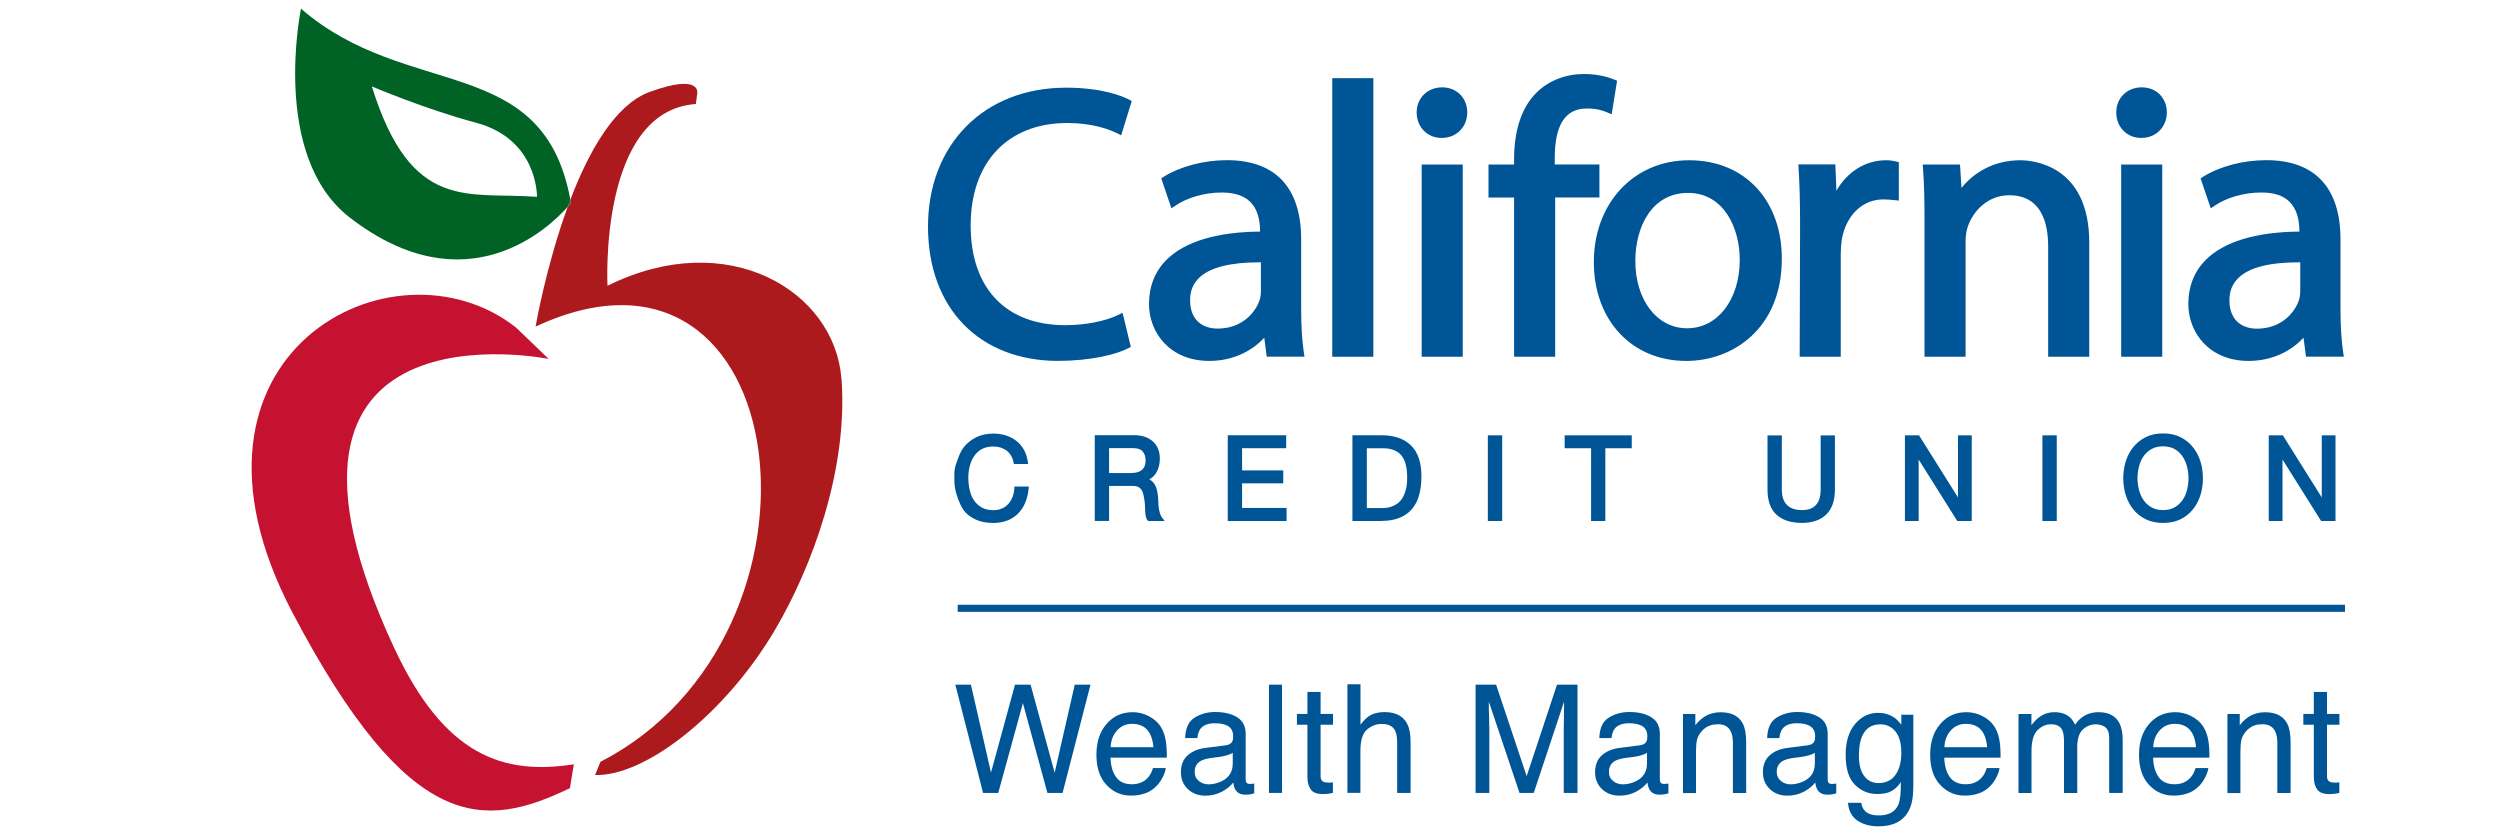 <?xml version="1.0" encoding="UTF-8" standalone="no"?>
<svg xmlns="http://www.w3.org/2000/svg" id="Layer_1" viewBox="0 0 300 100">
    
  <defs>
        
    <style>
      .cls-1 {
        fill: #006225;
      }

      .cls-2 {
        fill: #006225;
      }

      .cls-3 {
        fill: #005596;
      }

      .cls-4 {
        fill: #c41230;
      }

      .cls-5 {
        fill: #ad1a1e;
      }
    </style>
      
  </defs>
    
  <g>
        
    <g>
            
      <g>
                
        <path class="cls-3" d="M135.17,41.4c-1.42.73-4.4,1.46-8.15,1.46-8.71,0-15.21-5.5-15.21-15.67s6.55-16.22,16.13-16.22c3.8,0,6.28.83,7.33,1.38l-1.01,3.25c-1.47-.73-3.62-1.28-6.19-1.28-7.24,0-12.05,4.63-12.05,12.74,0,7.61,4.35,12.42,11.82,12.42,2.47,0,4.95-.5,6.55-1.28l.78,3.21Z"/>
                
        <path class="cls-3" d="M127.02,43.31c-9.51,0-15.66-6.33-15.66-16.12s6.66-16.67,16.58-16.67c4.46,0,6.9,1.09,7.54,1.43l.33.17-1.27,4.12-.47-.24c-.93-.46-2.93-1.24-5.99-1.24-7.16,0-11.6,4.71-11.6,12.29s4.25,11.97,11.37,11.97c2.35,0,4.78-.47,6.36-1.24l.5-.24.99,4.09-.31.16c-1.35.7-4.36,1.51-8.36,1.51ZM127.93,11.42c-9.38,0-15.68,6.34-15.68,15.77s5.66,15.22,14.77,15.22c3.55,0,6.24-.65,7.63-1.26l-.57-2.33c-1.68.7-3.97,1.1-6.24,1.1-7.57,0-12.27-4.93-12.27-12.86s4.79-13.19,12.5-13.19c2.18,0,4.26.39,5.91,1.11l.74-2.39c-1.32-.59-3.69-1.16-6.79-1.16Z"/>
              
      </g>
            
      <g>
                
        <path class="cls-3" d="M155.7,37.05c0,1.92.09,3.8.32,5.31h-3.62l-.37-2.79h-.14c-1.19,1.74-3.62,3.3-6.78,3.3-4.49,0-6.78-3.16-6.78-6.37,0-5.36,4.77-8.29,13.33-8.25v-.46c0-1.83-.5-5.18-5.04-5.13-2.11,0-4.26.6-5.82,1.65l-.92-2.7c1.83-1.15,4.54-1.93,7.33-1.93,6.83,0,8.48,4.63,8.48,9.07v8.29ZM151.75,31.04c-4.4-.09-9.39.69-9.39,5,0,2.66,1.74,3.85,3.76,3.85,2.93,0,4.81-1.83,5.45-3.71.14-.41.18-.87.18-1.28v-3.85Z"/>
                
        <path class="cls-3" d="M145.11,43.31c-4.75,0-7.23-3.43-7.23-6.82,0-2.13.71-3.93,2.12-5.33,2.18-2.17,6.05-3.33,11.21-3.37h0c0-1.6-.4-2.8-1.19-3.58-.76-.75-1.92-1.1-3.39-1.11-2.04,0-4.12.59-5.57,1.57l-.49.33-1.22-3.6.3-.19c2-1.25,4.83-1.99,7.57-1.99,5.84,0,8.92,3.29,8.92,9.52v8.29c0,2.1.11,3.87.32,5.25l.08.52h-4.53l-.3-2.28c-1.31,1.45-3.57,2.79-6.59,2.79ZM151.46,28.7c-5.04,0-8.78,1.07-10.82,3.11-1.23,1.23-1.86,2.81-1.86,4.69,0,2.85,1.98,5.92,6.33,5.92,3.16,0,5.38-1.6,6.41-3.1l.13-.2h.77l.37,2.79h2.71c-.17-1.34-.25-2.97-.25-4.87v-8.29c0-5.72-2.7-8.62-8.03-8.62-2.44,0-4.95.62-6.79,1.68l.62,1.82c1.59-.92,3.64-1.41,5.68-1.42,1.69,0,3.01.46,3.93,1.37.97.96,1.46,2.38,1.46,4.21v.91h-.45c-.07,0-.13,0-.2,0ZM146.12,40.33c-2.56,0-4.21-1.69-4.21-4.3,0-1.34.45-2.45,1.32-3.31,1.53-1.5,4.41-2.22,8.52-2.13h.44v4.3c0,.54-.07,1.02-.21,1.43-.63,1.85-2.55,4.02-5.88,4.02ZM151.1,31.48c-3.52,0-5.95.63-7.23,1.88-.71.7-1.06,1.57-1.06,2.67,0,2.13,1.24,3.4,3.31,3.4,2.85,0,4.49-1.84,5.03-3.41.1-.31.16-.7.16-1.14v-3.41c-.07,0-.14,0-.21,0Z"/>
              
      </g>
            
      <g>
                
        <path class="cls-3" d="M160.32,9.83h4.03v32.53h-4.03V9.83Z"/>
                
        <path class="cls-3" d="M164.8,42.81h-4.93V9.38h4.93v33.43ZM160.77,41.91h3.14V10.28h-3.14v31.64Z"/>
              
      </g>
            
      <g>
                
        <path class="cls-3" d="M172.97,16.1c-1.51,0-2.52-1.19-2.52-2.61s1.05-2.57,2.61-2.57,2.57,1.14,2.57,2.57-1.01,2.61-2.61,2.61h-.05ZM171.05,42.36v-22.18h4.03v22.18h-4.03Z"/>
                
        <path class="cls-3" d="M175.53,42.81h-4.93v-23.07h4.93v23.07ZM171.49,41.91h3.14v-21.28h-3.14v21.28ZM173.02,16.55h-.05c-1.69,0-2.97-1.31-2.97-3.06s1.32-3.01,3.06-3.01,3.01,1.27,3.01,3.01-1.29,3.06-3.06,3.06ZM173.06,11.38c-1.25,0-2.16.89-2.16,2.12s.87,2.16,2.07,2.16h.05c1.27,0,2.16-.89,2.16-2.16s-.87-2.12-2.12-2.12Z"/>
              
      </g>
            
      <g>
                
        <path class="cls-3" d="M182.13,42.36v-19.11h-3.07v-3.07h3.07v-1.05c0-3.12.73-5.96,2.61-7.74,1.51-1.47,3.53-2.06,5.36-2.06,1.47,0,2.66.32,3.44.64l-.5,3.12c-.64-.27-1.42-.5-2.61-.5-3.39,0-4.31,3.03-4.31,6.41v1.19h5.36v3.07h-5.31v19.11h-4.03Z"/>
                
        <path class="cls-3" d="M186.62,42.81h-4.93v-19.11h-3.07v-3.96h3.07v-.61c0-3.57.95-6.36,2.75-8.07,1.45-1.41,3.46-2.18,5.67-2.18,1.71,0,3,.42,3.61.67l.33.14-.65,4.03-.53-.23c-.54-.23-1.26-.47-2.44-.47-2.6,0-3.86,1.95-3.86,5.97v.75h5.36v3.96h-5.31v19.11ZM182.58,41.91h3.14v-19.11h5.31v-2.17h-5.36v-1.64c0-5.67,2.59-6.86,4.76-6.86.99,0,1.71.16,2.26.34l.36-2.21c-.62-.22-1.64-.48-2.94-.48-1.14,0-3.31.25-5.05,1.93-1.62,1.54-2.48,4.11-2.48,7.42v1.5h-3.07v2.17h3.07v19.11Z"/>
              
      </g>
            
      <g>
                
        <path class="cls-3" d="M202.34,42.86c-5.96,0-10.63-4.4-10.63-11.41,0-7.42,4.9-11.78,11-11.78s10.68,4.63,10.68,11.36c0,8.25-5.73,11.82-11,11.82h-.05ZM202.48,39.84c3.85,0,6.74-3.62,6.74-8.66,0-3.76-1.88-8.48-6.64-8.48s-6.78,4.4-6.78,8.62c0,4.86,2.75,8.52,6.64,8.52h.05Z"/>
                
        <path class="cls-3" d="M202.39,43.31h-.05c-6.52,0-11.08-4.88-11.08-11.86s4.71-12.22,11.44-12.22,11.12,4.86,11.12,11.81c0,8.43-5.93,12.27-11.45,12.27ZM202.71,20.13c-6.31,0-10.55,4.55-10.55,11.33s4.19,10.96,10.18,10.96h.05c5.25,0,10.55-3.52,10.55-11.37,0-6.53-4.11-10.91-10.23-10.91ZM202.48,40.29h-.05c-4.11,0-7.09-3.77-7.09-8.97,0-4.51,2.24-9.06,7.23-9.06s7.09,4.63,7.09,8.92c0,5.28-3.02,9.11-7.19,9.11ZM202.57,23.15c-4.38,0-6.33,4.1-6.33,8.17,0,4.68,2.6,8.07,6.19,8.07h.05c3.64,0,6.29-3.45,6.29-8.21,0-3.87-1.94-8.03-6.2-8.03Z"/>
              
      </g>
            
      <g>
                
        <path class="cls-3" d="M216.45,27.1c0-2.61-.05-4.86-.18-6.92h3.53l.18,4.35h.14c1.01-2.98,3.48-4.86,6.19-4.86.41,0,.73.05,1.1.14v3.76c-.46-.05-.87-.09-1.42-.09-2.84,0-4.86,2.15-5.41,5.13-.09.6-.14,1.24-.14,1.93v11.82h-4.03l.05-15.26Z"/>
                
        <path class="cls-3" d="M220.89,42.81h-4.93l.05-15.71c0-2.87-.06-4.99-.18-6.89l-.03-.48h4.44l.13,3.16c1.29-2.27,3.49-3.66,5.94-3.66.43,0,.78.04,1.21.15l.34.08v4.61l-.5-.05c-.49-.05-.87-.09-1.37-.09-2.48,0-4.43,1.87-4.97,4.77-.08.55-.13,1.18-.13,1.84v12.27ZM216.86,41.91h3.13v-11.37c0-.71.05-1.38.14-1.99.62-3.36,2.92-5.51,5.85-5.51.37,0,.67.02.97.05v-2.9c-.21-.04-.42-.05-.65-.05-2.56,0-4.82,1.79-5.76,4.55l-.1.3h-.89l-.18-4.35h-2.62c.11,1.79.15,3.82.15,6.47l-.04,14.81Z"/>
              
      </g>
            
      <g>
                
        <path class="cls-3" d="M231.39,26.19c0-2.34-.05-4.17-.18-6h3.57l.23,3.62h.09c1.1-2.06,3.66-4.12,7.33-4.12,3.07,0,7.83,1.83,7.83,9.44v13.24h-4.03v-12.78c0-3.58-1.33-6.6-5.13-6.6-2.61,0-4.67,1.88-5.41,4.12-.19.5-.27,1.24-.27,1.88v13.38h-4.03v-16.17Z"/>
                
        <path class="cls-3" d="M250.71,42.81h-4.93v-13.23c0-2.81-.81-6.15-4.68-6.15-2.58,0-4.36,1.92-4.98,3.81-.16.43-.25,1.09-.25,1.74v13.83h-4.93v-16.62c0-2.46-.05-4.25-.18-5.97l-.04-.48h4.48l.18,2.82c1.33-1.7,3.73-3.33,7.05-3.33,1.38,0,8.28.48,8.28,9.89v13.69ZM246.68,41.91h3.13v-12.79c0-8.56-6.15-8.99-7.38-8.99-3.59,0-5.98,2.09-6.94,3.88l-.13.24h-.69l-.12-.42-.2-3.2h-2.67c.11,1.6.15,3.3.15,5.55v15.73h3.14v-12.93c0-.76.11-1.52.3-2.03.71-2.19,2.79-4.42,5.83-4.42,3.55,0,5.58,2.57,5.58,7.05v12.33Z"/>
              
      </g>
            
      <g>
                
        <path class="cls-3" d="M256.91,16.1c-1.51,0-2.52-1.19-2.52-2.61s1.05-2.57,2.61-2.57,2.56,1.14,2.56,2.57-1.01,2.61-2.61,2.61h-.05ZM254.99,42.36v-22.18h4.03v22.18h-4.03Z"/>
                
        <path class="cls-3" d="M259.47,42.81h-4.93v-23.07h4.93v23.07ZM255.43,41.91h3.13v-21.28h-3.13v21.28ZM256.96,16.55h-.04c-1.69,0-2.97-1.31-2.97-3.06s1.32-3.01,3.06-3.01,3.01,1.27,3.01,3.01-1.29,3.06-3.06,3.06ZM257,11.38c-1.25,0-2.16.89-2.16,2.12s.87,2.16,2.07,2.16h.04c1.27,0,2.16-.89,2.16-2.16s-.87-2.12-2.12-2.12Z"/>
              
      </g>
            
      <g>
                
        <path class="cls-3" d="M280.42,37.05c0,1.92.09,3.8.32,5.31h-3.62l-.37-2.79h-.14c-1.19,1.74-3.62,3.3-6.78,3.3-4.49,0-6.78-3.16-6.78-6.37,0-5.36,4.76-8.29,13.33-8.25v-.46c0-1.83-.5-5.18-5.04-5.13-2.11,0-4.26.6-5.82,1.65l-.92-2.7c1.83-1.15,4.54-1.93,7.33-1.93,6.83,0,8.48,4.63,8.48,9.07v8.29ZM276.48,31.04c-4.4-.09-9.39.69-9.39,5,0,2.66,1.74,3.85,3.76,3.85,2.93,0,4.81-1.83,5.46-3.71.13-.41.18-.87.18-1.28v-3.85Z"/>
                
        <path class="cls-3" d="M269.83,43.31c-4.75,0-7.23-3.43-7.23-6.82,0-2.13.71-3.93,2.12-5.33,2.18-2.17,6.05-3.33,11.21-3.37h0c0-1.6-.4-2.8-1.19-3.58-.76-.75-1.86-1.11-3.39-1.11-2.04,0-4.12.59-5.57,1.57l-.49.33-1.22-3.6.3-.19c2-1.25,4.82-1.99,7.57-1.99,5.84,0,8.92,3.29,8.92,9.52v8.29c0,2.06.11,3.88.32,5.25l.08.52h-4.54l-.3-2.28c-1.31,1.45-3.57,2.79-6.59,2.79ZM276.18,28.7c-5.04,0-8.78,1.07-10.82,3.11-1.23,1.23-1.86,2.81-1.86,4.69,0,2.85,1.98,5.92,6.33,5.92,3.16,0,5.38-1.6,6.41-3.1l.13-.19h.77l.37,2.79h2.71c-.17-1.34-.26-2.98-.26-4.87v-8.29c0-5.72-2.7-8.62-8.03-8.62-2.44,0-4.95.62-6.79,1.68l.62,1.82c1.58-.92,3.62-1.41,5.68-1.42,1.69,0,3.01.46,3.93,1.37.97.96,1.46,2.38,1.46,4.21v.91h-.45c-.07,0-.13,0-.2,0ZM270.84,40.33c-2.56,0-4.21-1.69-4.21-4.3,0-1.33.45-2.45,1.32-3.31,1.53-1.5,4.4-2.22,8.53-2.13h.44v4.3c0,.52-.07,1.01-.2,1.42-.63,1.86-2.55,4.02-5.88,4.02ZM275.82,31.48c-3.52,0-5.96.63-7.23,1.89-.71.7-1.06,1.57-1.06,2.67,0,2.13,1.24,3.4,3.31,3.4,2.85,0,4.49-1.84,5.03-3.41.1-.32.16-.71.16-1.14v-3.41c-.07,0-.14,0-.21,0Z"/>
              
      </g>
          
    </g>
        
    <g>
            
      <path class="cls-3" d="M120.91,53.86c-.48-.35-1.06-.52-1.72-.52-.57,0-1.05.11-1.46.33-.4.22-.73.52-1,.89-.26.37-.46.8-.58,1.28-.12.48-.19.97-.19,1.48,0,.56.06,1.09.19,1.59.12.5.32.94.58,1.31.26.37.6.67,1.01.89.41.22.9.33,1.46.33.42,0,.79-.07,1.11-.21.32-.14.6-.34.84-.59.24-.25.42-.55.55-.9.13-.35.21-.72.24-1.13h1.26c-.12,1.24-.54,2.2-1.23,2.89-.7.69-1.66,1.03-2.87,1.03-.74,0-1.38-.13-1.93-.39-.55-.26-1.04-.6-1.37-1.08-.41-.59-.72-1.51-.89-2.14-.16-.61-.16-1.18-.16-1.91s.1-1.03.32-1.65c.23-.62.41-1.14.79-1.61.38-.47.85-.84,1.41-1.11.56-.27,1.21-.4,1.93-.4.5,0,.97.07,1.41.2.44.14.84.34,1.18.61.35.27.64.6.86,1,.23.4.38.86.45,1.39h-1.26c-.14-.7-.46-1.22-.94-1.57Z"/>
            
      <path class="cls-3" d="M119.1,62.75c-.77,0-1.45-.14-2.03-.41-.67-.32-1.14-.69-1.46-1.15-.51-.75-.84-1.88-.92-2.21-.17-.64-.17-1.23-.17-1.96s.1-1.07.34-1.72c.24-.66.43-1.18.82-1.67.4-.49.9-.88,1.49-1.17.59-.28,1.27-.43,2.03-.43.52,0,1.02.07,1.48.21.47.15.89.36,1.26.65.37.28.68.64.92,1.06.24.42.4.92.48,1.47l.04.26h-1.71l-.04-.18c-.13-.64-.42-1.12-.85-1.44-.44-.32-.98-.48-1.59-.48-.52,0-.97.1-1.35.3-.37.2-.68.48-.92.82-.25.36-.43.76-.54,1.2-.12.46-.18.94-.18,1.43,0,.54.06,1.05.18,1.54.11.46.29.88.54,1.23.24.34.56.62.93.82.37.2.83.3,1.36.3.38,0,.72-.07,1.02-.2.3-.13.55-.31.76-.54.21-.23.38-.51.51-.83.13-.33.2-.69.22-1.06v-.21h1.74l-.02.25c-.13,1.28-.56,2.3-1.3,3.03-.74.73-1.76,1.1-3.03,1.1ZM119.2,52.46c-.69,0-1.31.13-1.84.38-.53.26-.98.61-1.33,1.05-.35.43-.52.9-.73,1.5-.24.66-.33.95-.33,1.62,0,.71,0,1.26.15,1.85.17.64.48,1.53.86,2.07.27.39.69.72,1.28,1,.52.25,1.14.37,1.83.37,1.15,0,2.06-.33,2.72-.97.61-.6,1-1.45,1.14-2.51h-.8c-.04.34-.12.67-.23.98-.15.38-.35.71-.6.98-.25.27-.56.49-.91.64-.36.16-.76.23-1.2.23-.6,0-1.13-.12-1.57-.36-.43-.23-.8-.56-1.08-.96-.28-.4-.49-.87-.61-1.39-.13-.53-.19-1.06-.19-1.64,0-.53.07-1.04.19-1.54.12-.49.33-.94.61-1.35.28-.4.64-.72,1.07-.96.45-.24.97-.36,1.57-.36.71,0,1.33.19,1.85.56h0c.49.35.82.87.99,1.53h.82c-.08-.39-.21-.75-.38-1.05-.21-.37-.49-.68-.81-.93-.32-.25-.7-.44-1.11-.57-.42-.13-.86-.19-1.34-.19Z"/>
          
    </g>
        
    <g>
            
      <path class="cls-3" d="M136.08,52.46c.91,0,1.61.23,2.12.69.51.46.77,1.09.77,1.89,0,.6-.13,1.12-.39,1.57-.26.45-.68.76-1.26.92v.03c.27.05.5.14.67.28.17.12.31.28.41.46.1.18.18.38.23.6.05.22.09.45.11.69.02.24.03.48.04.73,0,.24.03.49.06.73.04.24.09.46.15.68.07.21.16.4.3.57h-1.41c-.09-.1-.15-.24-.18-.41-.03-.17-.05-.37-.06-.58,0-.22-.02-.45-.03-.69,0-.25-.04-.49-.08-.73-.03-.24-.08-.47-.13-.68-.06-.22-.14-.4-.25-.57-.11-.16-.27-.29-.45-.38-.19-.1-.43-.15-.74-.15h-3.09v4.2h-1.27v-9.84h4.47ZM136.34,56.93c.27-.05.5-.14.7-.27.2-.13.36-.31.48-.54.12-.23.18-.52.18-.87,0-.5-.13-.9-.4-1.21-.27-.31-.7-.47-1.29-.47h-3.14v3.43h2.63c.29,0,.57-.02.84-.07Z"/>
            
      <path class="cls-3" d="M139.77,62.52h-1.99l-.07-.08c-.12-.13-.19-.31-.23-.53-.03-.18-.06-.39-.06-.61-.01-.21-.02-.45-.03-.7,0-.24-.04-.47-.08-.69-.03-.23-.07-.45-.13-.67-.05-.2-.12-.36-.22-.49-.09-.13-.22-.23-.37-.31-.16-.08-.38-.13-.64-.13h-2.86v4.2h-1.72v-10.29h4.7c.96,0,1.72.25,2.27.75.56.5.84,1.19.84,2.06,0,.63-.14,1.2-.42,1.68-.2.34-.48.62-.84.81.07.04.14.08.2.13.19.14.35.32.47.53.11.19.2.41.25.66.05.23.09.47.12.71.02.25.03.49.04.74,0,.25.03.49.06.71.04.24.08.45.15.65.06.19.14.35.26.5l.3.37ZM138,62.08h.89c-.04-.09-.08-.18-.11-.28-.07-.22-.12-.45-.16-.71-.04-.24-.06-.49-.07-.76-.01-.24-.02-.48-.04-.72-.02-.23-.06-.45-.11-.66-.04-.2-.11-.38-.2-.53-.09-.16-.21-.29-.35-.39-.15-.11-.34-.19-.58-.24l-.18-.04v-.36l.16-.07c.52-.15.89-.42,1.12-.82.24-.42.36-.91.36-1.46,0-.74-.23-1.3-.69-1.72-.47-.42-1.13-.63-1.97-.63h-4.25v9.39h.82v-4.2h3.31c.34,0,.63.06.85.17.22.11.4.26.53.45.13.17.22.38.29.64.06.24.1.48.13.71.05.23.07.49.08.75,0,.25.02.48.03.69,0,.2.03.39.06.55.02.09.04.17.07.23ZM135.5,57.22h-2.86v-3.88h3.36c.66,0,1.15.18,1.46.55.3.36.45.82.45,1.36,0,.39-.07.72-.2.98-.14.26-.33.47-.55.62-.23.15-.49.25-.79.3h0c-.27.05-.56.07-.88.07ZM133.1,56.77h2.41c.29,0,.55-.02.8-.06h0c.23-.04.44-.12.61-.24.16-.11.3-.26.4-.46.1-.19.15-.45.15-.77,0-.44-.11-.79-.35-1.07-.22-.26-.6-.39-1.12-.39h-2.91v2.98Z"/>
          
    </g>
        
    <g>
            
      <path class="cls-3" d="M154.11,52.46v1.1h-5.29v3.12h4.94v1.11h-4.94v3.4h5.34v1.1h-6.6v-9.84h6.56Z"/>
            
      <path class="cls-3" d="M154.38,62.52h-7.05v-10.29h7.01v1.55h-5.29v2.67h4.94v1.55h-4.94v2.95h5.34v1.55ZM147.78,62.08h6.15v-.65h-5.34v-3.85h4.94v-.66h-4.94v-3.57h5.29v-.65h-6.11v9.39Z"/>
          
    </g>
        
    <g>
            
      <path class="cls-3" d="M165.78,52.46c1.46,0,2.59.39,3.38,1.16.79.77,1.18,1.94,1.18,3.52,0,.83-.09,1.56-.27,2.2-.18.64-.45,1.17-.82,1.61-.38.44-.85.77-1.43,1-.58.23-1.26.35-2.05.35h-3.26v-9.84h3.26ZM165.88,61.2c.14,0,.32-.01.53-.04.21-.02.44-.08.67-.16.24-.09.48-.21.71-.38.23-.17.45-.39.64-.67.18-.28.34-.64.45-1.06.12-.43.18-.94.18-1.55s-.06-1.11-.17-1.58c-.11-.46-.29-.86-.54-1.18-.25-.33-.58-.57-.98-.74-.4-.17-.89-.26-1.47-.26h-2.13v7.63h2.1Z"/>
            
      <path class="cls-3" d="M165.78,62.52h-3.49v-10.29h3.49c1.52,0,2.71.41,3.54,1.22.83.81,1.25,2.05,1.25,3.69,0,.84-.09,1.6-.27,2.26-.18.66-.47,1.23-.87,1.69-.4.47-.91.82-1.52,1.06-.6.24-1.32.36-2.13.36ZM162.74,62.08h3.04c.75,0,1.41-.11,1.96-.33.55-.21.99-.52,1.34-.93.35-.41.61-.92.78-1.52.17-.62.26-1.34.26-2.14,0-1.51-.38-2.64-1.12-3.37-.74-.72-1.82-1.09-3.22-1.09h-3.04v9.39ZM165.88,61.42h-2.32v-8.08h2.35c.61,0,1.14.09,1.56.28.43.18.79.46,1.07.81.27.34.46.77.58,1.26.12.49.17,1.03.17,1.63,0,.63-.06,1.17-.19,1.61-.12.43-.28.81-.48,1.12-.2.3-.43.55-.69.74-.25.18-.51.32-.77.41-.25.09-.5.15-.73.18-.22.02-.41.04-.56.04ZM164.01,60.97h1.88c.14,0,.3-.01.51-.04.19-.02.4-.07.62-.15.23-.08.44-.2.66-.35.22-.16.41-.36.58-.62.17-.27.32-.61.43-1,.12-.4.17-.9.17-1.49s-.05-1.08-.16-1.53c-.1-.43-.27-.8-.5-1.09-.23-.3-.52-.52-.89-.67-.37-.16-.84-.24-1.39-.24h-1.9v7.18Z"/>
          
    </g>
        
    <g>
            
      <path class="cls-3" d="M180.03,52.47v9.83h-1.27v-9.83h1.27Z"/>
            
      <path class="cls-3" d="M180.26,62.52h-1.72v-10.28h1.72v10.28ZM178.99,62.08h.82v-9.38h-.82v9.38Z"/>
          
    </g>
        
    <g>
            
      <path class="cls-3" d="M187.98,53.57v-1.1h7.6v1.1h-3.17v8.73h-1.26v-8.73h-3.17Z"/>
            
      <path class="cls-3" d="M192.64,62.52h-1.71v-8.73h-3.17v-1.55h8.05v1.55h-3.17v8.73ZM191.37,62.08h.81v-8.73h3.17v-.65h-7.15v.65h3.17v8.73Z"/>
          
    </g>
        
    <g>
            
      <path class="cls-3" d="M219,61.58c-.65.63-1.57.94-2.77.94s-2.18-.3-2.87-.9c-.69-.6-1.03-1.56-1.03-2.87v-6.28h1.27v6.28c0,.88.22,1.55.67,2,.45.45,1.11.68,1.95.68s1.42-.23,1.85-.68c.42-.45.63-1.12.63-2v-6.28h1.27v6.28c0,1.25-.32,2.2-.97,2.83Z"/>
            
      <path class="cls-3" d="M216.23,62.75c-1.28,0-2.3-.32-3.02-.96-.73-.64-1.11-1.66-1.11-3.04v-6.5h1.72v6.5c0,.82.21,1.44.61,1.84.41.41,1.01.62,1.8.62s1.3-.2,1.68-.61c.38-.41.57-1.03.57-1.85v-6.5h1.71v6.5c0,1.31-.35,2.32-1.04,2.99h0c-.69.67-1.67,1.01-2.93,1.01ZM212.56,52.7v6.05c0,1.24.32,2.15.95,2.7.64.56,1.55.85,2.72.85s2.01-.3,2.61-.88c.6-.58.9-1.48.9-2.67v-6.05h-.82v6.05c0,.93-.23,1.66-.69,2.15-.47.5-1.14.76-2.01.76s-1.62-.25-2.11-.75c-.49-.49-.74-1.22-.74-2.16v-6.05h-.82Z"/>
          
    </g>
        
    <g>
            
      <path class="cls-3" d="M230.16,52.47l5,7.97h.03v-7.97h1.2v9.83h-1.39l-4.96-7.89h-.03v7.89h-1.2v-9.83h1.34Z"/>
            
      <path class="cls-3" d="M236.61,62.52h-1.73l-.07-.1-4.57-7.27v7.37h-1.65v-10.28h1.69l4.68,7.45v-7.45h1.65v10.28ZM235.12,62.08h1.04v-9.38h-.75v7.97h-.35l-.09-.11-4.94-7.86h-.99v9.38h.75v-7.89h.35l.09.1,4.89,7.78Z"/>
          
    </g>
        
    <g>
            
      <path class="cls-3" d="M246.59,52.47v9.83h-1.27v-9.83h1.27Z"/>
            
      <path class="cls-3" d="M246.81,62.52h-1.72v-10.28h1.72v10.28ZM245.54,62.08h.82v-9.38h-.82v9.38Z"/>
          
    </g>
        
    <g>
            
      <path class="cls-3" d="M255.29,55.45c.19-.62.48-1.17.86-1.65.38-.48.86-.86,1.42-1.15.57-.29,1.23-.42,1.98-.42s1.42.14,1.99.42c.57.28,1.04.67,1.43,1.15.38.48.67,1.03.86,1.65.19.62.28,1.26.28,1.94s-.09,1.32-.28,1.94c-.19.62-.48,1.17-.86,1.64-.38.48-.86.86-1.43,1.14-.57.28-1.23.42-1.99.42s-1.41-.14-1.98-.42c-.57-.28-1.04-.66-1.42-1.14-.38-.47-.67-1.02-.86-1.64-.19-.62-.28-1.27-.28-1.94s.09-1.32.28-1.94ZM256.47,58.85c.12.48.32.92.58,1.3.27.39.61.69,1.03.93.41.24.91.35,1.48.35s1.08-.12,1.49-.35c.42-.23.76-.54,1.02-.93.27-.38.46-.82.59-1.3.12-.48.18-.97.18-1.46s-.06-.98-.18-1.46c-.12-.48-.32-.92-.59-1.3-.27-.39-.61-.7-1.02-.93-.42-.23-.91-.35-1.49-.35s-1.07.12-1.48.35c-.42.24-.76.55-1.03.93-.26.38-.46.82-.58,1.3-.13.48-.19.97-.19,1.46s.06.99.19,1.46Z"/>
            
      <path class="cls-3" d="M259.56,62.75c-.79,0-1.49-.15-2.08-.44-.59-.29-1.1-.7-1.5-1.2-.4-.5-.7-1.08-.9-1.72-.19-.63-.29-1.31-.29-2s.1-1.37.29-2h0c.2-.64.5-1.22.9-1.72.41-.51.91-.91,1.5-1.21.6-.3,1.3-.45,2.09-.45s1.5.15,2.09.45c.59.29,1.09.7,1.5,1.21.4.5.7,1.08.9,1.72.19.62.29,1.3.29,2s-.1,1.38-.29,2c-.2.65-.5,1.23-.9,1.72-.4.5-.9.91-1.5,1.2-.59.29-1.29.44-2.08.44ZM259.56,52.46c-.72,0-1.35.13-1.88.4-.53.26-.98.63-1.35,1.08-.37.46-.64.99-.82,1.57h0c-.18.59-.27,1.22-.27,1.87s.09,1.28.27,1.87c.18.59.46,1.11.82,1.57.36.46.8.81,1.34,1.08.53.26,1.17.4,1.89.4s1.36-.13,1.89-.4c.54-.27.99-.62,1.35-1.08.36-.45.64-.98.82-1.57.18-.58.27-1.21.27-1.87s-.09-1.29-.27-1.87c-.18-.59-.46-1.12-.82-1.57-.37-.46-.82-.82-1.35-1.08-.54-.27-1.15-.4-1.89-.4ZM259.56,61.66c-.62,0-1.15-.13-1.6-.38-.45-.25-.82-.59-1.1-1-.28-.41-.49-.87-.61-1.38-.13-.5-.2-1.01-.2-1.52s.07-1.02.2-1.52c.13-.51.34-.97.62-1.37.28-.41.65-.75,1.1-1,.45-.25.98-.38,1.59-.38s1.15.13,1.6.38c.45.25.82.59,1.1,1,.28.4.49.86.62,1.37.13.5.19,1.01.19,1.52s-.06,1.03-.19,1.52c-.13.51-.34.97-.62,1.38-.29.41-.66.75-1.1,1-.45.25-.99.38-1.6.38ZM259.56,53.56c-.53,0-1,.11-1.37.32-.39.22-.71.51-.96.86-.25.36-.43.77-.55,1.23-.12.46-.18.94-.18,1.41s.06.95.18,1.41h0c.12.46.3.87.55,1.23.24.35.56.64.95.86.38.22.84.33,1.38.33s1-.11,1.38-.32c.38-.22.71-.51.95-.86.25-.36.44-.77.55-1.23.12-.46.18-.93.18-1.41s-.06-.95-.18-1.41c-.12-.46-.31-.87-.55-1.23-.25-.36-.56-.65-.95-.87-.38-.21-.85-.32-1.38-.32Z"/>
          
    </g>
        
    <g>
            
      <path class="cls-3" d="M273.82,52.47l5,7.97h.03v-7.97h1.2v9.83h-1.38l-4.96-7.89h-.03v7.89h-1.2v-9.83h1.34Z"/>
            
      <path class="cls-3" d="M280.27,62.52h-1.73l-.07-.1-4.57-7.28v7.38h-1.65v-10.28h1.69l4.67,7.45v-7.45h1.65v10.28ZM278.79,62.08h1.03v-9.38h-.75v7.97h-.35l-.09-.11-4.93-7.86h-1v9.38h.75v-7.89h.35l.1.1,4.89,7.78Z"/>
          
    </g>
      
  </g>
    
  <g>
        
    <path class="cls-3" d="M116.51,82.16l2.41,10.55,2.88-10.55h1.87l2.89,10.57,2.41-10.57h1.89l-3.35,12.99h-1.82l-2.94-10.77-2.96,10.77h-1.82l-3.33-12.99h1.88Z"/>
        
    <path class="cls-3" d="M137.85,85.94c.61.31,1.08.72,1.41,1.22.31.48.52,1.03.62,1.67.09.44.14,1.13.14,2.09h-6.76c.03.96.25,1.74.66,2.32s1.05.87,1.92.87c.81,0,1.46-.28,1.94-.83.27-.32.46-.69.57-1.11h1.54c-.04.35-.18.74-.4,1.16-.23.43-.48.78-.77,1.05-.47.47-1.05.79-1.75.95-.37.09-.8.14-1.27.14-1.15,0-2.13-.43-2.93-1.29s-1.2-2.06-1.2-3.6.4-2.76,1.21-3.7c.81-.95,1.86-1.42,3.16-1.42.66,0,1.29.16,1.91.47ZM138.41,89.66c-.06-.69-.21-1.24-.44-1.65-.42-.77-1.13-1.15-2.13-1.15-.71,0-1.31.26-1.79.79-.48.53-.74,1.2-.77,2.01h5.12Z"/>
        
    <path class="cls-3" d="M147.16,89.42c.36-.05.6-.2.72-.46.07-.14.1-.35.1-.61,0-.54-.19-.94-.57-1.19-.38-.25-.92-.37-1.63-.37-.81,0-1.39.23-1.73.67-.19.25-.31.62-.37,1.11h-1.46c.03-1.17.4-1.99,1.11-2.44s1.54-.69,2.48-.69c1.09,0,1.98.21,2.66.64.68.42,1.01,1.09,1.01,1.98v5.46c0,.16.03.3.1.4.07.1.21.15.42.15.07,0,.15,0,.23-.01.09,0,.18-.02.28-.04v1.18c-.24.07-.43.12-.56.13s-.3.03-.52.03c-.54,0-.93-.19-1.17-.58-.13-.21-.22-.5-.27-.88-.32.42-.78.79-1.37,1.11-.6.31-1.25.47-1.97.47-.86,0-1.57-.27-2.12-.8-.55-.53-.82-1.2-.82-2,0-.88.27-1.56.81-2.04.54-.48,1.24-.78,2.12-.89l2.49-.32ZM143.86,93.72c.33.27.72.4,1.17.4.55,0,1.08-.13,1.6-.39.87-.43,1.3-1.13,1.3-2.11v-1.28c-.19.12-.44.23-.74.31-.3.08-.6.14-.88.18l-.94.12c-.57.08-.99.2-1.28.36-.48.28-.73.72-.73,1.32,0,.46.17.82.5,1.08Z"/>
        
    <path class="cls-3" d="M152.28,82.16h1.56v12.99h-1.56v-12.99Z"/>
        
    <path class="cls-3" d="M156.89,83.03h1.58v2.64h1.49v1.3h-1.49v6.18c0,.33.11.55.33.66.12.06.32.1.61.1.07,0,.16,0,.24,0,.09,0,.19-.01.3-.03v1.26c-.18.05-.37.09-.56.11-.19.02-.4.04-.63.04-.73,0-1.22-.19-1.48-.57-.26-.38-.39-.87-.39-1.48v-6.27h-1.26v-1.3h1.26v-2.64Z"/>
        
    <path class="cls-3" d="M161.7,82.11h1.56v4.85c.37-.48.7-.81,1-1.01.5-.34,1.13-.5,1.88-.5,1.35,0,2.26.48,2.74,1.44.26.52.39,1.25.39,2.18v6.08h-1.61v-5.97c0-.7-.09-1.21-.26-1.53-.28-.52-.82-.78-1.6-.78-.65,0-1.24.23-1.76.68-.53.45-.79,1.31-.79,2.57v5.02h-1.56v-13.03Z"/>
        
    <path class="cls-3" d="M177.05,82.16h2.48l3.67,10.98,3.64-10.98h2.46v12.99h-1.65v-7.67c0-.27,0-.7.02-1.32.01-.61.02-1.27.02-1.97l-3.64,10.96h-1.71l-3.68-10.96v.4c0,.32,0,.8.03,1.45.02.65.03,1.13.03,1.44v7.67h-1.65v-12.99Z"/>
        
    <path class="cls-3" d="M196.86,89.42c.36-.05.6-.2.72-.46.07-.14.1-.35.1-.61,0-.54-.19-.94-.57-1.19-.38-.25-.92-.37-1.63-.37-.81,0-1.39.23-1.73.67-.19.25-.31.62-.37,1.11h-1.46c.03-1.17.4-1.99,1.11-2.44s1.54-.69,2.48-.69c1.09,0,1.98.21,2.66.64.68.42,1.01,1.09,1.01,1.98v5.46c0,.16.03.3.1.4.07.1.21.15.42.15.07,0,.15,0,.23-.01.09,0,.18-.02.28-.04v1.18c-.24.07-.43.12-.56.13s-.3.03-.52.03c-.54,0-.93-.19-1.17-.58-.13-.21-.22-.5-.27-.88-.32.42-.78.79-1.37,1.11-.6.31-1.25.47-1.97.47-.86,0-1.57-.27-2.12-.8-.55-.53-.82-1.2-.82-2,0-.88.27-1.56.81-2.04.54-.48,1.24-.78,2.12-.89l2.49-.32ZM193.57,93.72c.33.27.72.4,1.17.4.55,0,1.08-.13,1.6-.39.87-.43,1.3-1.13,1.3-2.11v-1.28c-.19.12-.44.23-.74.31-.3.08-.6.14-.88.18l-.94.12c-.57.08-.99.2-1.28.36-.48.28-.73.72-.73,1.32,0,.46.17.82.5,1.08Z"/>
        
    <path class="cls-3" d="M201.95,85.68h1.49v1.34c.44-.55.91-.95,1.4-1.19s1.04-.36,1.64-.36c1.32,0,2.21.47,2.68,1.41.25.51.38,1.25.38,2.2v6.08h-1.59v-5.97c0-.58-.08-1.04-.25-1.4-.28-.59-.78-.88-1.51-.88-.37,0-.67.04-.91.12-.43.13-.81.39-1.13.78-.26.31-.43.63-.51.97s-.12.81-.12,1.43v4.96h-1.56v-9.47Z"/>
        
    <path class="cls-3" d="M217,89.42c.36-.05.6-.2.72-.46.07-.14.1-.35.1-.61,0-.54-.19-.94-.57-1.19-.38-.25-.92-.37-1.63-.37-.81,0-1.39.23-1.73.67-.19.25-.31.62-.37,1.11h-1.46c.03-1.17.4-1.99,1.11-2.44s1.54-.69,2.48-.69c1.09,0,1.98.21,2.66.64.68.42,1.01,1.09,1.01,1.98v5.46c0,.16.03.3.1.4.07.1.21.15.42.15.07,0,.15,0,.23-.01.09,0,.18-.02.28-.04v1.18c-.24.07-.43.12-.56.13s-.3.03-.52.03c-.54,0-.93-.19-1.17-.58-.13-.21-.22-.5-.27-.88-.32.42-.78.79-1.37,1.11-.6.31-1.25.47-1.97.47-.86,0-1.57-.27-2.12-.8-.55-.53-.82-1.2-.82-2,0-.88.27-1.56.81-2.04.54-.48,1.24-.78,2.12-.89l2.49-.32ZM213.71,93.72c.33.27.72.4,1.17.4.55,0,1.08-.13,1.6-.39.87-.43,1.3-1.13,1.3-2.11v-1.28c-.19.12-.44.23-.74.31-.3.08-.6.14-.88.18l-.94.12c-.57.08-.99.2-1.28.36-.48.28-.73.72-.73,1.32,0,.46.17.82.5,1.08Z"/>
        
    <path class="cls-3" d="M227.26,86.06c.29.21.59.51.9.9v-1.19h1.44v8.61c0,1.2-.17,2.15-.52,2.85-.65,1.28-1.87,1.93-3.66,1.93-1,0-1.84-.23-2.52-.68-.68-.46-1.06-1.17-1.14-2.14h1.59c.07.42.22.75.45.98.35.35.9.53,1.66.53,1.19,0,1.97-.43,2.34-1.29.22-.51.32-1.41.3-2.71-.31.48-.69.84-1.12,1.08s-1.02.35-1.74.35c-1,0-1.88-.36-2.63-1.09-.75-.73-1.13-1.93-1.13-3.61,0-1.59.38-2.82,1.14-3.71.76-.89,1.67-1.33,2.75-1.33.73,0,1.36.18,1.9.55ZM227.45,87.77c-.47-.57-1.07-.85-1.81-.85-1.09,0-1.84.52-2.25,1.57-.21.56-.32,1.29-.32,2.2,0,1.07.21,1.88.64,2.44.42.56.99.84,1.71.84,1.12,0,1.9-.52,2.36-1.55.25-.58.38-1.26.38-2.04,0-1.17-.24-2.04-.71-2.61Z"/>
        
    <path class="cls-3" d="M237.9,85.94c.61.31,1.08.72,1.41,1.22.31.48.52,1.03.62,1.67.09.44.14,1.13.14,2.09h-6.76c.03.96.25,1.74.66,2.32s1.05.87,1.92.87c.81,0,1.46-.28,1.94-.83.27-.32.46-.69.57-1.11h1.54c-.04.35-.18.74-.4,1.16-.23.43-.48.78-.77,1.05-.47.47-1.05.79-1.75.95-.37.09-.8.14-1.27.14-1.15,0-2.13-.43-2.93-1.29s-1.2-2.06-1.2-3.6.4-2.76,1.21-3.7c.81-.95,1.86-1.42,3.16-1.42.66,0,1.29.16,1.91.47ZM238.46,89.66c-.06-.69-.21-1.24-.44-1.65-.42-.77-1.13-1.15-2.13-1.15-.71,0-1.31.26-1.79.79-.48.53-.74,1.2-.77,2.01h5.12Z"/>
        
    <path class="cls-3" d="M242.22,85.68h1.55v1.34c.37-.47.71-.8,1.01-1.02.52-.36,1.1-.54,1.75-.54.74,0,1.34.19,1.79.56.25.21.49.52.69.94.35-.51.76-.88,1.22-1.13.47-.24,1-.37,1.58-.37,1.25,0,2.1.46,2.55,1.38.24.5.36,1.16.36,2v6.31h-1.62v-6.58c0-.63-.15-1.06-.46-1.3-.31-.24-.69-.35-1.13-.35-.61,0-1.14.21-1.58.63s-.66,1.12-.66,2.1v5.51h-1.59v-6.18c0-.64-.07-1.11-.23-1.41-.24-.44-.68-.66-1.33-.66-.59,0-1.13.23-1.61.7-.48.47-.73,1.31-.73,2.53v5.02h-1.56v-9.47Z"/>
        
    <path class="cls-3" d="M262.96,85.94c.61.31,1.08.72,1.41,1.22.31.48.52,1.03.62,1.67.09.44.14,1.13.14,2.09h-6.76c.03.96.25,1.74.66,2.32s1.05.87,1.92.87c.81,0,1.46-.28,1.94-.83.27-.32.46-.69.57-1.11h1.54c-.04.35-.18.74-.4,1.16-.23.43-.48.78-.77,1.05-.47.47-1.05.79-1.75.95-.37.09-.8.14-1.27.14-1.15,0-2.13-.43-2.93-1.29-.8-.86-1.2-2.06-1.2-3.6s.4-2.76,1.21-3.7c.81-.95,1.86-1.42,3.16-1.42.66,0,1.29.16,1.91.47ZM263.52,89.66c-.06-.69-.21-1.24-.44-1.65-.42-.77-1.13-1.15-2.13-1.15-.71,0-1.31.26-1.79.79-.48.53-.74,1.2-.77,2.01h5.12Z"/>
        
    <path class="cls-3" d="M267.28,85.68h1.49v1.34c.44-.55.91-.95,1.4-1.19s1.04-.36,1.64-.36c1.32,0,2.21.47,2.68,1.41.25.51.38,1.25.38,2.2v6.08h-1.59v-5.97c0-.58-.08-1.04-.25-1.4-.28-.59-.78-.88-1.51-.88-.37,0-.67.04-.91.12-.43.13-.81.39-1.13.78-.26.31-.43.63-.51.97s-.12.81-.12,1.43v4.96h-1.56v-9.47Z"/>
        
    <path class="cls-3" d="M277.66,83.03h1.58v2.64h1.49v1.3h-1.49v6.18c0,.33.11.55.33.66.12.06.32.1.61.1.07,0,.16,0,.24,0,.09,0,.19-.01.3-.03v1.26c-.18.05-.37.09-.56.11-.19.02-.4.04-.63.04-.73,0-1.22-.19-1.48-.57-.26-.38-.39-.87-.39-1.48v-6.27h-1.26v-1.3h1.26v-2.64Z"/>
      
  </g>
    
  <g>
        
    <path class="cls-5" d="M100.97,45.44c-.78-10.44-13.55-18.34-28.07-11.15,0,0-1.09-20.97,10.6-21.81l.17-1.25s.56-2.5-5.73-.19c-4.14,1.52-7.28,7.11-9.49,12.91.03.14.06.26.08.4,0,0-.14.19-.41.48-2.62,7.17-3.85,14.36-3.85,14.36,31.35-14.59,37.39,36.98,7.78,52.23l-.64,1.58c5.99.2,15.61-7.3,21.57-17.38,4.5-7.62,8.81-19.36,8-30.19Z"/>
        
    <path class="cls-4" d="M47.32,77.79c-19.8-42.5,18.52-34.72,18.52-34.72l-3.9-3.75c-14.68-11.61-43.18,3.13-26.84,34.2,14.06,26.74,23.03,25.99,33.29,21.06l.47-2.86c-8.45,1.3-15.49-.96-21.53-13.92Z"/>
        
    <path class="cls-2" d="M36.12,1.04s-3.68,17.66,5.81,25.03c14.09,10.93,24.1,1.11,26.18-1.24.11-.29.22-.59.33-.88-3.28-17.73-19.59-11.84-32.32-22.91ZM44.62,10.37s6.42,2.74,12.48,4.35c7.48,1.98,7.34,8.9,7.34,8.9-8.27-.63-15.09,1.97-19.82-13.26Z"/>
        
    <path class="cls-1" d="M68.43,23.95c-.11.29-.22.59-.33.88.26-.3.41-.48.41-.48-.02-.14-.05-.26-.08-.4Z"/>
      
  </g>
    
  <rect class="cls-3" height=".85" width="166.48" x="114.92" y="72.57"/>
  
</svg>
